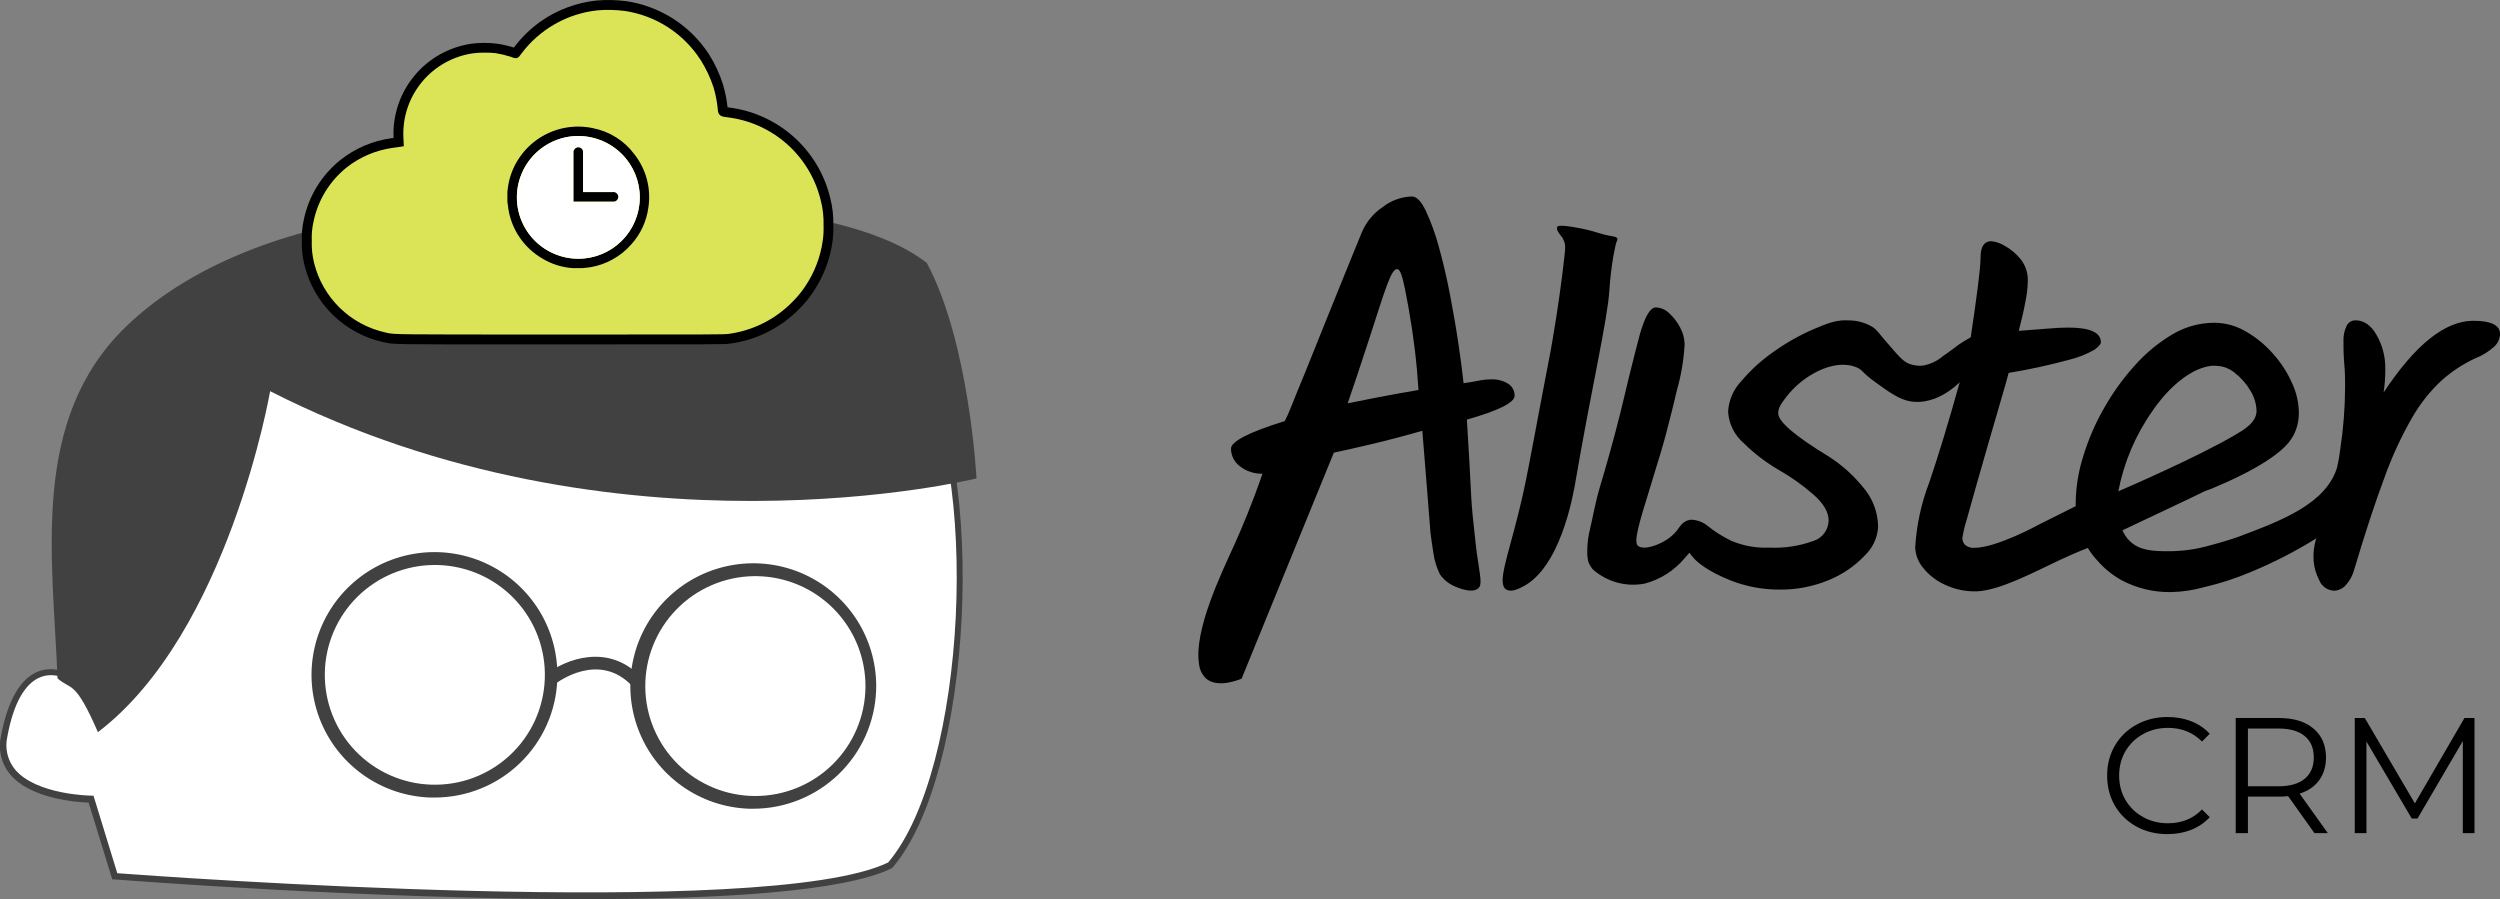 <?xml version="1.0" encoding="UTF-8"?> <svg xmlns="http://www.w3.org/2000/svg" width="114" height="41" viewBox="0 0 114 41" fill="none"><rect x="0" y="0" width="114" height="41" fill="#808080" stroke="none"/><g clip-path="url(#clip0_391_2601)"><path d="M5.231 39.956L4.149 36.44C4.149 36.44 -0.333 36.416 0.189 33.572C0.712 30.728 2.103 29.999 3.758 31.199C4.738 32.366 4.639 32.867 4.639 32.867C4.639 32.867 5.041 18.447 7.944 16.968C10.846 15.489 38.51 11.472 41.739 16.395C44.969 21.317 44.182 35.294 40.592 39.443C34.899 42.26 5.231 39.956 5.231 39.956Z" fill="white"></path><path d="M26.679 41C16.96 41 5.949 40.16 5.219 40.1H5.119L4.041 36.599C3.53 36.581 1.397 36.44 0.451 35.3C0.255 35.06 0.116 34.779 0.046 34.477C-0.025 34.176 -0.025 33.862 0.045 33.56C0.346 31.964 0.916 30.95 1.728 30.626C2.343 30.38 3.076 30.548 3.846 31.106C4.102 31.401 4.33 31.721 4.525 32.06C4.66 28.94 5.306 18.171 7.877 16.857C9.38 16.089 17.221 14.709 24.702 14.157C30.299 13.74 39.973 13.47 41.857 16.341C45.062 21.221 44.356 35.33 40.697 39.563L40.652 39.599C38.456 40.664 32.825 41 26.679 41ZM5.348 39.818C7.241 39.959 35.013 41.993 40.499 39.329C44.083 35.129 44.765 21.282 41.616 16.479C40.279 14.445 34.283 13.716 24.726 14.427C17.275 15 9.488 16.344 8.01 17.1C5.321 18.477 4.825 31.709 4.789 32.804C4.794 32.836 4.794 32.868 4.789 32.9L4.489 32.87V32.801C4.489 32.663 4.383 32.201 3.641 31.301C2.974 30.821 2.355 30.671 1.839 30.881C1.127 31.163 0.607 32.102 0.337 33.581C0.276 33.841 0.275 34.111 0.334 34.371C0.393 34.631 0.511 34.874 0.679 35.081C1.649 36.248 4.128 36.281 4.155 36.281H4.263L5.348 39.818Z" fill="#414141"></path><path d="M12.318 17.838C12.318 17.838 10.416 28.859 4.465 33.386C3.404 30.947 3.242 31.493 2.623 30.932C2.404 25.349 1.361 19.128 5.753 14.886C8.439 12.3 12.516 10.557 17.627 9.813C23.461 8.964 37.675 8.376 42.262 11.991C44.209 15.612 44.528 21.816 44.528 21.816C44.528 21.816 28.121 25.883 12.318 17.838Z" fill="#414141"></path><path d="M19.829 36.368H19.618C18.51 36.33 17.438 35.965 16.538 35.318C15.638 34.672 14.95 33.773 14.561 32.736C14.172 31.699 14.1 30.57 14.354 29.493C14.607 28.415 15.176 27.436 15.986 26.681C16.797 25.925 17.814 25.427 18.908 25.249C20.003 25.07 21.126 25.22 22.135 25.679C23.144 26.138 23.994 26.886 24.578 27.827C25.161 28.768 25.452 29.862 25.414 30.968C25.365 32.417 24.754 33.79 23.71 34.797C22.666 35.805 21.271 36.368 19.82 36.368H19.829ZM19.829 25.763C18.513 25.763 17.25 26.279 16.311 27.2C15.373 28.121 14.834 29.373 14.812 30.686C14.789 32 15.284 33.27 16.189 34.222C17.095 35.175 18.34 35.735 19.654 35.78C20.313 35.803 20.969 35.697 21.586 35.467C22.203 35.236 22.769 34.887 23.251 34.439C23.733 33.99 24.121 33.451 24.395 32.853C24.668 32.254 24.82 31.608 24.843 30.95C24.867 30.293 24.76 29.637 24.53 29.02C24.3 28.404 23.95 27.839 23.501 27.357C23.051 26.876 22.512 26.487 21.912 26.214C21.312 25.942 20.665 25.789 20.006 25.766L19.829 25.763Z" fill="#414141"></path><path d="M34.355 36.878H34.157C33.048 36.84 31.976 36.475 31.076 35.828C30.176 35.182 29.488 34.283 29.099 33.246C28.71 32.209 28.638 31.08 28.892 30.003C29.145 28.925 29.714 27.946 30.524 27.191C31.335 26.435 32.352 25.937 33.447 25.759C34.541 25.58 35.664 25.73 36.673 26.189C37.682 26.648 38.532 27.396 39.116 28.337C39.7 29.279 39.99 30.372 39.952 31.478C39.899 32.926 39.287 34.297 38.243 35.304C37.199 36.311 35.806 36.875 34.355 36.878ZM34.355 26.273C33.031 26.297 31.771 26.842 30.848 27.789C29.924 28.736 29.413 30.009 29.425 31.33C29.437 32.652 29.971 33.916 30.911 34.846C31.851 35.776 33.121 36.298 34.445 36.298C35.769 36.298 37.039 35.776 37.979 34.846C38.919 33.916 39.453 32.652 39.465 31.33C39.477 30.009 38.965 28.736 38.042 27.789C37.119 26.842 35.858 26.297 34.535 26.273H34.355Z" fill="#414141"></path><path d="M28.842 31.298C27.316 29.663 25.396 31.127 25.315 31.19L24.936 30.728C25.768 30.08 27.742 29.282 29.253 30.899L28.842 31.298Z" fill="#414141"></path><path d="M27.225 0.246C26.51 0.323 25.819 0.546 25.194 0.902C24.569 1.258 24.024 1.738 23.593 2.313L23.509 2.427C23.456 2.423 23.404 2.414 23.353 2.4C23.119 2.324 22.88 2.267 22.638 2.229C22.273 2.187 21.904 2.187 21.538 2.229C20.582 2.366 19.71 2.849 19.088 3.587C18.466 4.326 18.138 5.267 18.167 6.231V6.477H18.107L17.882 6.507C17.064 6.62 16.293 6.951 15.647 7.464C14.834 8.119 14.274 9.035 14.06 10.056C13.993 10.358 13.965 10.667 13.976 10.977C13.973 11.338 14.022 11.697 14.12 12.045C14.319 12.862 14.742 13.607 15.342 14.196C15.943 14.785 16.697 15.194 17.518 15.378C18.017 15.486 17.518 15.48 25.585 15.48C32.666 15.48 33.048 15.48 33.261 15.447C34.418 15.292 35.489 14.753 36.302 13.917C36.527 13.693 36.728 13.447 36.902 13.182C37.338 12.533 37.623 11.795 37.735 11.022C37.773 10.779 37.787 10.533 37.777 10.287C37.789 9.875 37.742 9.464 37.639 9.066C37.388 8.031 36.825 7.098 36.026 6.393C35.227 5.688 34.23 5.245 33.171 5.124C32.952 5.097 32.952 5.097 32.952 4.959C32.918 4.608 32.851 4.262 32.75 3.924C32.609 3.458 32.407 3.012 32.15 2.598C31.749 1.977 31.22 1.448 30.598 1.047C29.977 0.646 29.276 0.382 28.544 0.273C28.107 0.219 27.665 0.21 27.225 0.246Z" fill="#DBE457"></path><path d="M23.56 15.705C17.942 15.705 17.924 15.705 17.551 15.615L17.47 15.6C16.606 15.407 15.812 14.977 15.179 14.359C14.546 13.74 14.098 12.957 13.886 12.099C13.794 11.735 13.752 11.361 13.763 10.986C13.751 10.661 13.781 10.336 13.853 10.02C14.075 8.947 14.663 7.986 15.518 7.299C16.196 6.76 17.008 6.415 17.867 6.3H17.945V6.258C17.906 5.233 18.248 4.231 18.906 3.443C19.563 2.656 20.489 2.139 21.505 1.992C21.892 1.944 22.284 1.944 22.671 1.992C22.929 2.032 23.184 2.092 23.434 2.169C23.779 1.707 24.195 1.302 24.666 0.969C25.417 0.446 26.288 0.121 27.198 0.024C27.646 -0.014 28.096 -0.005 28.541 0.051C29.308 0.162 30.043 0.436 30.696 0.853C31.349 1.271 31.905 1.823 32.327 2.472C32.601 2.904 32.817 3.37 32.97 3.858C33.069 4.197 33.138 4.545 33.177 4.896H33.198C34.303 5.024 35.342 5.488 36.175 6.225C37.007 6.961 37.594 7.935 37.855 9.015C37.963 9.43 38.012 9.858 37.999 10.287C38.007 10.543 37.993 10.8 37.957 11.055C37.839 11.861 37.541 12.629 37.086 13.305C36.905 13.583 36.694 13.84 36.458 14.073C35.611 14.946 34.495 15.508 33.288 15.669C33.057 15.705 32.768 15.705 25.579 15.705H23.56ZM22.085 2.4C21.914 2.399 21.744 2.409 21.574 2.43C20.669 2.56 19.844 3.018 19.257 3.718C18.67 4.418 18.362 5.309 18.393 6.222L18.414 6.669L18.155 6.708L17.921 6.741C17.146 6.845 16.413 7.156 15.8 7.641C15.029 8.262 14.498 9.132 14.298 10.101C14.232 10.387 14.205 10.68 14.217 10.974C14.204 11.319 14.241 11.665 14.325 12C14.518 12.775 14.924 13.481 15.496 14.039C16.069 14.597 16.786 14.985 17.566 15.159L17.645 15.177C17.99 15.255 18.05 15.252 24.455 15.255H25.585C32.534 15.255 33.033 15.255 33.228 15.225C34.335 15.075 35.36 14.56 36.139 13.761C36.356 13.546 36.55 13.31 36.719 13.056C37.137 12.435 37.409 11.729 37.515 10.989C37.55 10.756 37.563 10.521 37.554 10.287C37.567 9.893 37.522 9.5 37.422 9.12C37.181 8.13 36.642 7.237 35.878 6.562C35.114 5.888 34.16 5.463 33.147 5.346C32.931 5.322 32.729 5.298 32.729 4.959C32.696 4.632 32.633 4.308 32.54 3.993C32.395 3.545 32.193 3.118 31.939 2.721C31.554 2.127 31.047 1.621 30.452 1.238C29.856 0.854 29.185 0.602 28.484 0.498C28.075 0.446 27.661 0.437 27.249 0.471C26.566 0.543 25.904 0.756 25.306 1.096C24.709 1.435 24.188 1.895 23.776 2.445L23.668 2.586C23.563 2.694 23.437 2.652 23.281 2.586C23.059 2.515 22.832 2.461 22.602 2.424C22.43 2.405 22.258 2.397 22.085 2.4Z" fill="black"></path><path d="M73.006 10.656C72.841 10.614 72.871 10.614 72.657 10.551C72.513 10.509 72.309 10.458 71.957 10.392C71.101 10.227 71.029 10.314 71.011 10.344C70.945 10.458 71.107 10.674 71.248 10.839C71.323 11.049 71.416 11.022 71.344 11.643C71.206 12.891 71.026 14.145 70.812 15.405C70.737 15.84 70.713 15.987 70.695 16.08C70.677 16.173 70.671 16.2 70.668 16.212C70.566 16.716 70.046 19.488 69.923 20.139C69.647 21.599 69.509 22.331 69.256 23.345C68.737 25.445 68.268 26.597 68.673 26.876C68.875 27.011 69.196 26.876 69.37 26.786C71.134 25.964 71.729 22.646 71.852 21.902C72.582 17.646 73.315 14.538 73.39 13.203C73.425 12.672 73.488 12.143 73.579 11.619C73.613 11.436 73.643 11.289 73.673 11.166C73.721 10.968 73.772 10.941 73.751 10.881C73.7 10.755 73.486 10.8 73.006 10.656Z" fill="black"></path><path d="M67.343 25.223C67.343 25.223 67.282 24.791 67.153 23.501C67.084 22.802 67.09 22.619 67 20.976C66.976 20.541 66.937 19.907 66.889 19.134C68.341 18.72 69.067 18.357 69.067 18.044C69.068 17.941 69.044 17.838 68.997 17.746C68.95 17.654 68.881 17.574 68.797 17.514C68.546 17.353 68.249 17.278 67.952 17.301C67.766 17.303 67.579 17.324 67.397 17.364C67.189 17.406 66.97 17.442 66.739 17.475C66.691 16.998 66.609 16.398 66.504 15.675C66.399 14.952 66.267 14.211 66.12 13.437C65.972 12.663 65.801 11.937 65.612 11.259C65.46 10.689 65.259 10.134 65.011 9.6C64.804 9.171 64.594 8.958 64.377 8.958C63.895 8.975 63.432 9.144 63.052 9.441C62.63 9.723 62.299 10.123 62.1 10.59C62.016 10.788 61.881 11.121 61.691 11.592L61.033 13.212C60.785 13.824 60.529 14.46 60.264 15.12C60 15.78 59.751 16.4 59.516 16.98C59.276 17.559 59.075 18.047 58.915 18.453C58.756 18.858 58.636 19.11 58.585 19.2C56.95 19.709 56.133 20.13 56.133 20.459C56.134 20.616 56.171 20.77 56.242 20.91C56.313 21.05 56.416 21.171 56.542 21.264C56.834 21.493 57.198 21.612 57.569 21.599C57.086 23.006 56.617 24.107 56.292 24.827C55.692 26.15 54.421 28.766 54.679 30.302C54.708 30.549 54.823 30.777 55.004 30.947C55.52 31.385 56.449 31.016 56.617 30.947L60.823 20.64C61.358 20.527 61.902 20.405 62.454 20.273C63.29 20.076 64.095 19.863 64.858 19.643C64.924 20.404 64.986 21.171 65.044 21.944C65.102 22.718 65.164 23.502 65.23 24.296C65.263 24.56 65.308 24.872 65.366 25.235C65.413 25.571 65.515 25.897 65.666 26.201C65.771 26.345 65.898 26.472 66.042 26.576C66.252 26.732 67.063 27.098 67.388 26.843C67.613 26.681 67.496 26.318 67.343 25.223ZM62.761 18.131C62.322 18.215 61.887 18.305 61.454 18.392C61.679 17.741 62.019 16.734 62.421 15.495C63.169 13.194 63.434 12.249 63.713 12.273C63.873 12.288 63.978 12.624 64.236 14.073C64.456 15.3 64.606 16.539 64.684 17.784C64.051 17.89 63.41 18.006 62.761 18.131Z" fill="black"></path><path d="M112.783 14.628C111.497 14.628 110.134 15.717 108.694 17.895C108.748 17.526 108.773 17.154 108.769 16.782C108.772 16.263 108.639 15.752 108.385 15.3C108.13 14.838 107.805 14.607 107.408 14.607C107.321 14.606 107.235 14.631 107.161 14.679C107.088 14.727 107.031 14.796 106.997 14.877C106.903 15.078 106.857 15.299 106.862 15.522C106.862 15.837 106.862 16.185 106.898 16.575C106.934 16.965 106.937 17.313 106.937 17.625C106.933 18.586 106.859 19.545 106.714 20.495C106.681 20.771 106.634 21.044 106.573 21.314C106.063 22.976 104.041 23.738 102.067 24.479C101.826 24.569 101.301 24.731 100.616 24.914C100.05 25.062 99.467 25.137 98.882 25.136C98.197 25.136 97.563 25.115 97.11 24.665C96.97 24.528 96.86 24.363 96.785 24.182C98.813 23.222 100.279 22.532 100.526 22.403C100.759 22.324 100.987 22.232 101.211 22.127C101.211 22.127 103.548 21.174 104.359 20.186C104.444 20.08 104.519 19.967 104.584 19.848C104.751 19.524 104.834 19.164 104.828 18.8C104.818 18.33 104.708 17.867 104.506 17.442C104.285 16.952 103.988 16.5 103.626 16.104C103.271 15.704 102.853 15.366 102.388 15.102C101.955 14.852 101.464 14.719 100.964 14.718C100.291 14.721 99.631 14.905 99.053 15.252C98.413 15.634 97.835 16.112 97.341 16.671C96.799 17.272 96.325 17.932 95.929 18.639C95.534 19.331 95.219 20.066 94.989 20.828C94.773 21.508 94.66 22.216 94.652 22.928C94.652 22.979 94.652 23.03 94.652 23.081C93.576 23.618 93.03 23.888 92.991 23.912C92.951 23.936 91.029 24.986 90.031 24.98C89.951 24.988 89.869 24.978 89.793 24.951C89.716 24.925 89.646 24.883 89.587 24.827C89.518 24.743 89.482 24.636 89.484 24.527C89.526 24.259 89.588 23.994 89.671 23.735C89.797 23.288 89.947 22.745 90.13 22.1C90.314 21.456 90.503 20.796 90.701 20.108C90.9 19.422 91.08 18.803 91.245 18.239C91.41 17.676 91.528 17.268 91.594 17.004C92.517 16.853 93.433 16.654 94.337 16.41C94.75 16.312 95.147 16.155 95.514 15.942C95.704 15.801 95.8 15.69 95.8 15.606C95.8 15.162 95.304 14.937 94.312 14.937C94.03 14.937 93.712 14.955 93.333 14.988C92.955 15.021 92.534 15.054 92.056 15.087C92.188 14.577 92.291 14.133 92.357 13.764C92.425 13.45 92.462 13.13 92.468 12.81C92.482 12.441 92.359 12.08 92.122 11.796C91.919 11.551 91.67 11.347 91.389 11.196C91.213 11.089 91.015 11.021 90.809 10.998C90.479 10.998 90.314 11.244 90.314 11.739C90.314 12.234 90.139 13.539 89.866 15.378L89.716 15.468L89.512 15.588C89.307 15.705 88.911 16.035 88.592 16.245C88.321 16.476 87.99 16.625 87.637 16.677C87.441 16.688 87.244 16.659 87.06 16.59C86.775 16.479 86.558 16.218 86.12 15.708C85.624 15.15 85.624 15.063 85.387 14.91C85.061 14.714 84.688 14.611 84.308 14.61C83.752 14.574 83.344 14.736 82.71 15.006C82.068 15.282 81.458 15.626 80.889 16.032C80.336 16.414 79.836 16.868 79.402 17.382C79.044 17.758 78.832 18.249 78.801 18.767C78.817 19.048 78.891 19.321 79.017 19.572C79.143 19.823 79.319 20.045 79.534 20.226C80.006 20.689 80.534 21.092 81.105 21.425C81.667 21.743 82.194 22.117 82.68 22.541C83.152 22.953 83.388 23.353 83.386 23.741C83.381 23.951 83.31 24.154 83.183 24.32C83.057 24.487 82.88 24.61 82.68 24.671C82.033 24.904 81.347 25.006 80.661 24.971C80.065 24.997 79.471 24.887 78.924 24.65C78.557 24.471 78.211 24.253 77.891 23.999C77.676 23.815 77.405 23.709 77.122 23.699C77.058 23.702 76.995 23.715 76.935 23.738C76.795 23.794 76.675 23.893 76.593 24.02C76.447 24.246 76.257 24.44 76.034 24.59C75.671 24.833 74.977 25.115 74.691 24.89C74.484 24.713 74.727 23.9 75.229 22.28C75.71 20.73 75.86 20.204 75.98 19.752C76.169 19.035 76.35 18.288 76.35 18.288C76.392 18.113 76.416 17.988 76.47 17.78C76.663 17.103 76.78 16.405 76.818 15.702C76.814 15.437 76.746 15.178 76.62 14.946C76.495 14.7 76.327 14.478 76.124 14.292C75.96 14.123 75.737 14.025 75.502 14.019C75.256 14.019 75.017 14.419 74.784 15.219C74.652 15.713 74.487 16.361 74.288 17.163C74.12 17.837 73.988 18.471 73.658 19.721C73.306 21.053 72.958 22.199 72.958 22.199C72.747 22.901 72.627 23.627 72.456 24.338C72.395 24.658 72.37 24.983 72.381 25.307C72.388 25.419 72.406 25.529 72.435 25.637C72.484 25.754 72.549 25.864 72.63 25.961C72.948 26.244 73.328 26.451 73.739 26.564C74.15 26.676 74.582 26.693 75.001 26.612C75.704 26.426 76.334 26.028 76.803 25.472C76.905 25.364 76.986 25.271 77.04 25.205C77.106 25.3 77.178 25.391 77.257 25.475C77.368 25.598 77.831 26.042 78.939 26.477C79.651 26.753 80.408 26.891 81.171 26.885C81.932 26.892 82.686 26.745 83.389 26.453C84.006 26.203 84.563 25.824 85.023 25.343C85.389 24.999 85.61 24.53 85.642 24.029C85.635 23.355 85.387 22.706 84.942 22.199C84.495 21.652 83.964 21.18 83.368 20.802C81.847 19.878 81.087 19.226 81.087 18.846C81.087 18.593 81.214 18.416 81.46 18.093C82.178 17.148 83.623 16.314 84.66 16.752C84.96 16.878 84.87 16.965 85.54 17.445C86.114 17.858 86.6 18.221 87.129 18.305C88.28 18.485 89.232 17.562 89.364 17.427C88.854 19.256 88.387 20.791 87.964 22.028C87.603 22.971 87.391 23.964 87.333 24.971C87.349 25.308 87.474 25.631 87.691 25.889C87.959 26.224 88.303 26.491 88.694 26.666C89.13 26.871 89.607 26.973 90.088 26.966H90.13C91.2 26.93 92.834 26.048 93.949 25.526C94.234 25.391 94.664 25.199 95.202 24.986C95.335 25.201 95.489 25.402 95.662 25.586C95.969 25.935 96.334 26.229 96.74 26.456C97.438 26.827 98.218 27.014 99.008 26.999C99.516 26.988 100.021 26.912 100.51 26.774C101.244 26.604 101.962 26.37 102.656 26.075C103.684 25.649 104.676 25.14 105.621 24.551C105.515 24.881 105.475 25.229 105.501 25.574C105.524 25.877 105.609 26.172 105.75 26.441C105.803 26.584 105.898 26.706 106.021 26.795C106.145 26.883 106.292 26.932 106.444 26.936C106.543 26.932 106.64 26.907 106.729 26.864C106.819 26.822 106.898 26.762 106.964 26.687C107.155 26.477 107.291 26.222 107.36 25.946C107.857 24.278 108.316 22.884 108.736 21.765C109.075 20.817 109.498 19.901 110.001 19.029C110.358 18.409 110.804 17.846 111.326 17.358C111.786 16.947 112.303 16.606 112.861 16.344C113.186 16.219 113.485 16.035 113.742 15.801C113.9 15.652 113.994 15.447 114.003 15.231C114.001 14.829 113.594 14.628 112.783 14.628ZM98.167 18.72C98.167 18.72 99.336 16.89 100.817 16.683C100.908 16.674 100.999 16.674 101.09 16.683C101.391 16.697 101.678 16.81 101.908 17.004C102.192 17.224 102.432 17.497 102.614 17.808C102.79 18.086 102.889 18.408 102.899 18.738C102.899 19.274 102.283 19.619 101.959 19.811C100.264 20.814 97.004 22.229 96.596 22.403C96.85 21.077 97.385 19.821 98.167 18.72Z" fill="black"></path><path d="M98.834 38.036C98.313 38.036 97.843 37.921 97.422 37.691C97.006 37.461 96.678 37.144 96.438 36.739C96.203 36.329 96.085 35.871 96.085 35.366C96.085 34.861 96.203 34.406 96.438 34.001C96.678 33.591 97.009 33.271 97.43 33.041C97.85 32.811 98.321 32.696 98.842 32.696C99.232 32.696 99.593 32.761 99.923 32.891C100.254 33.021 100.534 33.211 100.764 33.461L100.411 33.814C100.001 33.399 99.483 33.191 98.857 33.191C98.441 33.191 98.063 33.286 97.722 33.476C97.382 33.666 97.114 33.926 96.919 34.256C96.728 34.586 96.633 34.956 96.633 35.366C96.633 35.776 96.728 36.146 96.919 36.476C97.114 36.806 97.382 37.066 97.722 37.256C98.063 37.446 98.441 37.541 98.857 37.541C99.487 37.541 100.006 37.331 100.411 36.911L100.764 37.264C100.534 37.514 100.251 37.706 99.916 37.841C99.585 37.971 99.225 38.036 98.834 38.036Z" fill="black"></path><path d="M105.539 37.991L104.338 36.304C104.202 36.319 104.062 36.326 103.917 36.326H102.505V37.991H101.949V32.741H103.917C104.588 32.741 105.114 32.901 105.494 33.221C105.875 33.541 106.065 33.981 106.065 34.541C106.065 34.951 105.96 35.299 105.75 35.584C105.544 35.864 105.249 36.066 104.863 36.191L106.148 37.991H105.539ZM103.902 35.854C104.423 35.854 104.821 35.739 105.096 35.509C105.372 35.279 105.509 34.956 105.509 34.541C105.509 34.116 105.372 33.791 105.096 33.566C104.821 33.336 104.423 33.221 103.902 33.221H102.505V35.854H103.902Z" fill="black"></path><path d="M112.837 32.741V37.991H112.304V33.791L110.239 37.324H109.976L107.91 33.814V37.991H107.377V32.741H107.835L110.118 36.634L112.379 32.741H112.837Z" fill="black"></path><path d="M26.561 12.228H26.183H26.132C25.633 12.196 25.15 12.043 24.723 11.784C24.32 11.549 23.974 11.229 23.709 10.845C23.443 10.462 23.265 10.026 23.188 9.567C23.167 9.444 23.155 9.321 23.137 9.198V8.808C23.138 8.786 23.138 8.764 23.137 8.742C23.158 8.604 23.167 8.466 23.197 8.331C23.285 7.915 23.455 7.522 23.696 7.172C23.937 6.822 24.245 6.523 24.602 6.292C24.959 6.061 25.357 5.902 25.776 5.826C26.194 5.749 26.623 5.755 27.039 5.844C27.799 5.993 28.476 6.421 28.935 7.044C29.198 7.38 29.389 7.766 29.498 8.179C29.607 8.591 29.631 9.022 29.569 9.444C29.489 10.073 29.218 10.664 28.794 11.136C28.31 11.691 27.649 12.062 26.922 12.186C26.808 12.198 26.685 12.21 26.561 12.228ZM29.175 9C29.175 8.446 29.011 7.905 28.703 7.445C28.395 6.985 27.958 6.626 27.446 6.414C26.934 6.202 26.37 6.147 25.826 6.254C25.283 6.362 24.783 6.628 24.391 7.02C23.999 7.411 23.732 7.909 23.623 8.452C23.515 8.995 23.57 9.557 23.782 10.069C23.993 10.58 24.352 11.018 24.813 11.325C25.273 11.633 25.815 11.798 26.369 11.799C27.112 11.797 27.825 11.502 28.351 10.977C28.876 10.453 29.173 9.742 29.175 9Z" fill="black"></path><path d="M29.175 9C29.175 9.553 29.011 10.094 28.703 10.555C28.395 11.015 27.958 11.373 27.446 11.585C26.934 11.797 26.37 11.853 25.826 11.745C25.283 11.637 24.783 11.371 24.391 10.98C23.999 10.589 23.732 10.09 23.623 9.548C23.515 9.005 23.57 8.442 23.782 7.931C23.993 7.419 24.352 6.982 24.813 6.674C25.273 6.366 25.815 6.201 26.369 6.201C27.113 6.202 27.826 6.497 28.352 7.021C28.877 7.546 29.174 8.257 29.175 9ZM26.171 9.195H27.941H28.022C28.077 9.183 28.125 9.149 28.155 9.102C28.186 9.055 28.198 8.998 28.187 8.943C28.175 8.888 28.143 8.84 28.098 8.808C28.052 8.775 27.996 8.762 27.941 8.769H26.588V6.99C26.59 6.966 26.59 6.942 26.588 6.918C26.586 6.887 26.577 6.858 26.563 6.831C26.548 6.804 26.528 6.781 26.503 6.763C26.479 6.745 26.451 6.732 26.421 6.726C26.391 6.719 26.36 6.719 26.33 6.726C26.277 6.737 26.23 6.767 26.198 6.811C26.167 6.855 26.152 6.909 26.159 6.963V9.192L26.171 9.195Z" fill="white"></path><path d="M26.156 9.192V6.963C26.149 6.909 26.163 6.855 26.195 6.811C26.227 6.767 26.274 6.737 26.327 6.726C26.357 6.719 26.388 6.719 26.418 6.726C26.448 6.732 26.476 6.745 26.5 6.763C26.525 6.781 26.545 6.804 26.56 6.831C26.574 6.858 26.583 6.887 26.585 6.918C26.587 6.942 26.587 6.966 26.585 6.99V8.76H27.94C27.996 8.753 28.052 8.766 28.098 8.799C28.143 8.831 28.175 8.879 28.187 8.934C28.198 8.989 28.186 9.046 28.155 9.093C28.125 9.14 28.076 9.174 28.022 9.186H27.94H26.156V9.192Z" fill="black"></path></g><defs><clipPath id="clip0_391_2601"><rect width="114" height="41" fill="white"></rect></clipPath></defs></svg> 